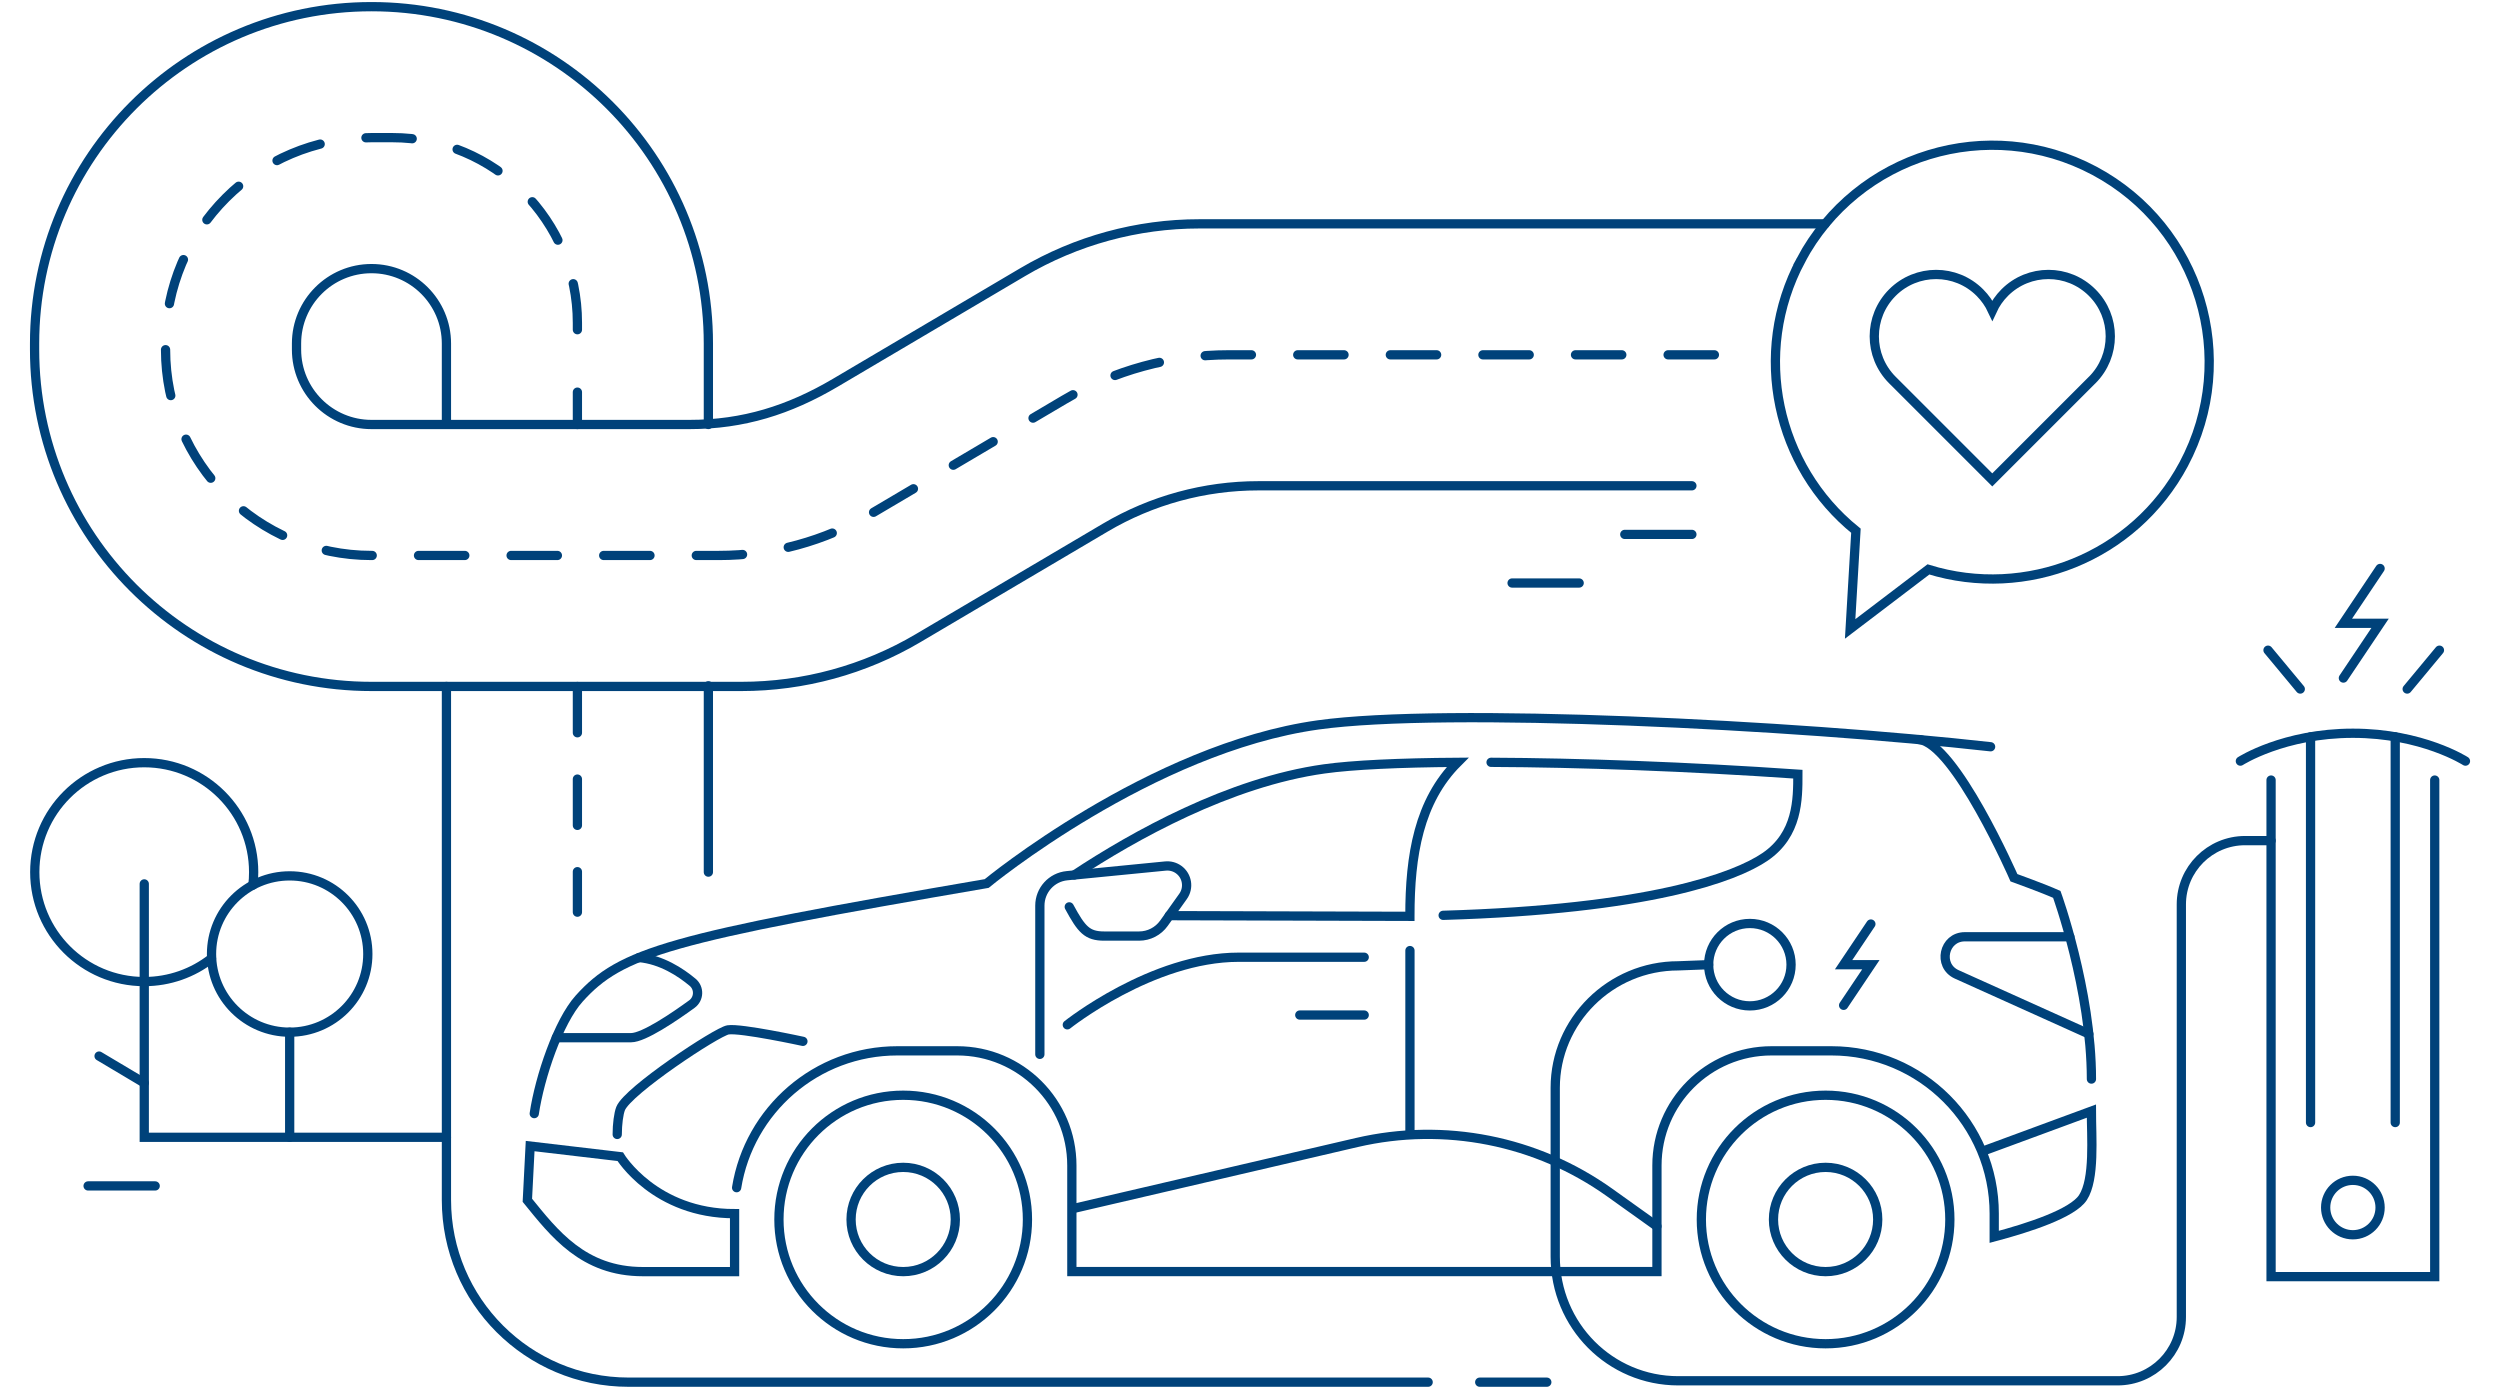 <svg width="540" height="300" viewBox="0 0 540 300" fill="none" xmlns="http://www.w3.org/2000/svg">
<g clip-path="url(#clip0_3979_53062)">
<path d="M447.09 202.341H424.41C419.83 202.341 418.48 208.591 422.66 210.471L451.19 223.331" stroke="#00427A" stroke-width="2" stroke-miterlimit="10" stroke-linecap="round"/>
<path d="M304.55 245.02V205.32" stroke="#00427A" stroke-width="2" stroke-miterlimit="10" stroke-linecap="round"/>
<path d="M195.09 290.25C209.913 290.25 221.93 278.234 221.93 263.41C221.93 248.587 209.913 236.57 195.09 236.57C180.267 236.57 168.25 248.587 168.25 263.41C168.25 278.234 180.267 290.25 195.09 290.25Z" stroke="#00427A" stroke-width="2" stroke-miterlimit="10" stroke-linecap="round"/>
<path d="M195.09 274.67C201.309 274.67 206.35 269.629 206.35 263.41C206.35 257.192 201.309 252.15 195.09 252.15C188.871 252.15 183.83 257.192 183.83 263.41C183.83 269.629 188.871 274.67 195.09 274.67Z" stroke="#00427A" stroke-width="2" stroke-miterlimit="10" stroke-linecap="round"/>
<path d="M394.33 290.25C409.154 290.25 421.17 278.234 421.17 263.41C421.17 248.587 409.154 236.57 394.33 236.57C379.507 236.57 367.49 248.587 367.49 263.41C367.49 278.234 379.507 290.25 394.33 290.25Z" stroke="#00427A" stroke-width="2" stroke-miterlimit="10" stroke-linecap="round"/>
<path d="M394.33 274.67C400.549 274.67 405.59 269.629 405.59 263.41C405.59 257.192 400.549 252.15 394.33 252.15C388.112 252.15 383.07 257.192 383.07 263.41C383.07 269.629 388.112 274.67 394.33 274.67Z" stroke="#00427A" stroke-width="2" stroke-miterlimit="10" stroke-linecap="round"/>
<path d="M115.4 240.54C116.58 232.62 120.62 220.66 125.1 215.69C134.17 205.62 144.38 202.63 213.12 190.84C213.12 190.84 248.57 161.61 284.72 156.58C312.24 152.75 387.84 156.58 429.97 161.3" stroke="#00427A" stroke-width="2" stroke-miterlimit="10" stroke-linecap="round"/>
<path d="M357.9 264.88L347.72 257.61C331.91 246.32 312.01 242.38 293.08 246.78L232.05 260.99" stroke="#00427A" stroke-width="2" stroke-miterlimit="10" stroke-linecap="round"/>
<path d="M120.16 224.14H136.31C139.05 224.14 145.63 219.66 149.44 216.89C151.02 215.74 151.1 213.42 149.6 212.17C147.04 210.03 142.88 207.27 138.02 206.83" stroke="#00427A" stroke-width="2" stroke-miterlimit="10" stroke-linecap="round"/>
<path d="M173.43 224.931C173.43 224.931 160.03 222.021 157.26 222.451C154.88 222.831 135.57 235.591 134.05 239.451C133.63 240.511 133.32 242.841 133.32 245.041" stroke="#00427A" stroke-width="2" stroke-miterlimit="10" stroke-linecap="round"/>
<path d="M159.11 256.54C161.8 239.78 176.32 226.98 193.84 226.98H206.75C220.43 226.98 231.52 238.07 231.52 251.75V274.66H357.9V251.75C357.9 238.07 368.99 226.98 382.67 226.98H395.58C415 226.98 430.75 242.73 430.75 262.15V267.16C438.18 265.19 447.68 262.1 449.91 258.68C452.52 254.69 451.74 245.62 451.74 240L428.09 248.72" stroke="#00427A" stroke-width="2" stroke-miterlimit="10" stroke-linecap="round"/>
<path d="M158.67 262.151C141.45 262.151 133.97 249.841 133.97 249.841L114.51 247.551L113.91 259.261C119.66 266.331 125.96 274.671 138.86 274.671H158.67V262.161V262.151Z" stroke="#00427A" stroke-width="2" stroke-miterlimit="10" stroke-linecap="round"/>
<path d="M414.49 159.74C422.27 160.48 435.01 189.59 435.01 189.59C435.01 189.59 441.44 191.91 444.27 193.19C444.27 193.19 451.75 213.83 451.75 233.08" stroke="#00427A" stroke-width="2" stroke-miterlimit="10" stroke-linecap="round"/>
<path d="M224.61 227.741V195.621C224.61 192.271 227.15 189.471 230.48 189.151L251.74 187.061C252.76 186.961 253.79 187.241 254.62 187.851C256.45 189.201 256.86 191.771 255.54 193.621L251.41 199.421C250.17 201.161 248.17 202.191 246.04 202.191H238.51C234.81 202.191 233.61 200.771 230.96 195.881" stroke="#00427A" stroke-width="2" stroke-miterlimit="10" stroke-linecap="round"/>
<path d="M322.07 164.66C341.07 164.74 364.53 165.58 388.34 167.22C388.34 172.67 388.34 180.23 381.27 185.07C374.76 189.52 356.13 196.41 311.72 197.71" stroke="#00427A" stroke-width="2" stroke-miterlimit="10" stroke-linecap="round"/>
<path d="M232.06 188.99C244.88 180.53 265.57 168.93 286.04 166.08C292.13 165.23 302.23 164.75 314.85 164.66C306.47 173.04 304.54 184.74 304.54 197.78V197.93L252.56 197.78" stroke="#00427A" stroke-width="2" stroke-miterlimit="10" stroke-linecap="round"/>
<path d="M294.67 206.761C294.67 206.761 270.75 206.761 267.54 206.761C248.86 206.761 230.54 221.361 230.54 221.361" stroke="#00427A" stroke-width="2" stroke-miterlimit="10" stroke-linecap="round"/>
<path d="M294.67 219.25H280.75" stroke="#00427A" stroke-width="2" stroke-miterlimit="10" stroke-linecap="round"/>
<path d="M525.9 168.491V275.751H490.55V168.491" stroke="#00427A" stroke-width="2" stroke-miterlimit="10" stroke-linecap="round"/>
<path d="M483.92 164.401C483.92 164.401 493.25 158.381 508.23 158.381C523.21 158.381 532.54 164.401 532.54 164.401" stroke="#00427A" stroke-width="2" stroke-miterlimit="10" stroke-linecap="round"/>
<path d="M499.08 242.47V159.15" stroke="#00427A" stroke-width="2" stroke-miterlimit="10" stroke-linecap="round"/>
<path d="M517.37 159.15V242.47" stroke="#00427A" stroke-width="2" stroke-miterlimit="10" stroke-linecap="round"/>
<path d="M490.55 181.571H484.95C477.34 181.571 471.17 187.741 471.17 195.351V284.471C471.17 292.081 465 298.251 457.39 298.251H362.51C347.83 298.251 335.93 286.351 335.93 271.421V234.951C335.93 220.521 347.83 208.621 362.51 208.621L369.07 208.371" stroke="#00427A" stroke-width="2" stroke-miterlimit="10" stroke-linecap="round"/>
<path d="M377.97 217.271C382.886 217.271 386.87 213.286 386.87 208.371C386.87 203.455 382.886 199.471 377.97 199.471C373.055 199.471 369.07 203.455 369.07 208.371C369.07 213.286 373.055 217.271 377.97 217.271Z" stroke="#00427A" stroke-width="2" stroke-miterlimit="10" stroke-linecap="round"/>
<path d="M451.9 82.09L430.33 103.66L408.76 82.09C403.54 76.87 403.54 68.42 408.76 63.2C413.98 57.98 422.43 57.98 427.65 63.2C428.8 64.35 429.69 65.65 430.34 67.04C430.98 65.65 431.88 64.34 433.02 63.2C438.24 57.98 446.69 57.98 451.91 63.2C457.13 68.42 457.13 76.87 451.91 82.09" stroke="#00427A" stroke-width="2" stroke-miterlimit="10" stroke-linecap="round"/>
<path d="M388.99 56.19C401.16 33.36 429.53 24.71 452.37 36.88C475.2 49.05 483.85 77.42 471.68 100.26C460.94 120.41 437.57 129.5 416.54 122.99C410.95 127.24 399.63 135.85 399.63 135.85L400.88 114.64C383.74 100.81 378.26 76.34 389 56.19H388.99Z" stroke="#00427A" stroke-width="2" stroke-miterlimit="10" stroke-linecap="round"/>
<path d="M308.48 298.55H135.77C114.04 298.55 96.43 280.94 96.43 259.21V148.271" stroke="#00427A" stroke-width="2" stroke-miterlimit="10" stroke-linecap="round"/>
<path d="M334.11 298.551H319.62" stroke="#00427A" stroke-width="2" stroke-miterlimit="10" stroke-linecap="round"/>
<path d="M153.01 148.131V188.381" stroke="#00427A" stroke-width="2" stroke-miterlimit="10" stroke-linecap="round"/>
<path d="M124.72 148.281V197.031" stroke="#00427A" stroke-width="2" stroke-miterlimit="10" stroke-linecap="round" stroke-dasharray="10 10"/>
<path d="M394.23 48.351H259.06C245.64 48.351 232.48 51.951 220.92 58.771L180.46 82.661C170.45 88.571 160.54 91.691 148.91 91.691H80.24C71.3 91.691 64.05 84.441 64.05 75.501V74.211C64.05 65.271 71.3 58.021 80.24 58.021C89.18 58.021 96.43 65.271 96.43 74.211V91.691" stroke="#00427A" stroke-width="2" stroke-miterlimit="10" stroke-linecap="round"/>
<path d="M365.45 104.93H271.8C260.17 104.93 248.76 108.05 238.75 113.96L198.29 137.85C186.74 144.67 173.57 148.27 160.15 148.27H80.24C40.05 148.27 7.47 115.69 7.47 75.5V74.21C7.47 34.02 40.05 1.44 80.24 1.44C120.43 1.44 153.01 34.02 153.01 74.21V91.69" stroke="#00427A" stroke-width="2" stroke-miterlimit="10" stroke-linecap="round"/>
<path d="M370.31 76.641H265.42C252.9 76.641 240.61 80.001 229.83 86.361L188.08 111.02C178.14 116.89 166.82 119.98 155.28 119.98H80.24C55.67 119.98 35.76 100.07 35.76 75.501V74.21C35.76 49.641 55.67 29.73 80.24 29.73H84.72C106.81 29.73 124.72 47.641 124.72 69.731V78.621" stroke="#00427A" stroke-width="2" stroke-miterlimit="10" stroke-linecap="round" stroke-dasharray="10 10"/>
<path d="M124.72 84.7V91.7" stroke="#00427A" stroke-width="2" stroke-miterlimit="10" stroke-linecap="round" stroke-dasharray="10 10"/>
<path d="M54.63 191.18C54.74 190.26 54.79 189.33 54.79 188.38C54.79 175.33 44.21 164.74 31.15 164.74C18.1 164.74 7.51 175.32 7.51 188.38C7.51 201.43 18.09 212.02 31.15 212.02C36.63 212.02 41.68 210.15 45.69 207.02" stroke="#00427A" stroke-width="2" stroke-miterlimit="10" stroke-linecap="round"/>
<path d="M62.57 222.95C71.893 222.95 79.45 215.393 79.45 206.07C79.45 196.748 71.893 189.19 62.57 189.19C53.248 189.19 45.69 196.748 45.69 206.07C45.69 215.393 53.248 222.95 62.57 222.95Z" stroke="#00427A" stroke-width="2" stroke-miterlimit="10" stroke-linecap="round"/>
<path d="M62.57 222.95V245.66" stroke="#00427A" stroke-width="2" stroke-miterlimit="10" stroke-linecap="round"/>
<path d="M31.16 233.92L21.4 228.11" stroke="#00427A" stroke-width="2" stroke-miterlimit="10" stroke-linecap="round"/>
<path d="M31.16 190.921V245.661H96.43" stroke="#00427A" stroke-width="2" stroke-miterlimit="10" stroke-linecap="round"/>
<path d="M33.52 256.16H19.03" stroke="#00427A" stroke-width="2" stroke-miterlimit="10" stroke-linecap="round"/>
<path d="M365.45 115.431H350.95" stroke="#00427A" stroke-width="2" stroke-miterlimit="10" stroke-linecap="round"/>
<path d="M506.17 146.46L514.1 134.63H506.17L514.1 122.79" stroke="#00427A" stroke-width="2" stroke-miterlimit="10" stroke-linecap="round"/>
<path d="M519.95 148.83L526.92 140.44" stroke="#00427A" stroke-width="2" stroke-miterlimit="10" stroke-linecap="round"/>
<path d="M496.86 148.83L489.89 140.44" stroke="#00427A" stroke-width="2" stroke-miterlimit="10" stroke-linecap="round"/>
<path d="M398.22 217.151L404.11 208.371H398.22L404.11 199.591" stroke="#00427A" stroke-width="2" stroke-miterlimit="10" stroke-linecap="round"/>
<path d="M341.1 125.931H326.61" stroke="#00427A" stroke-width="2" stroke-miterlimit="10" stroke-linecap="round"/>
<path d="M508.22 266.71C511.467 266.71 514.1 264.078 514.1 260.83C514.1 257.583 511.467 254.95 508.22 254.95C504.972 254.95 502.34 257.583 502.34 260.83C502.34 264.078 504.972 266.71 508.22 266.71Z" stroke="#00427A" stroke-width="2" stroke-miterlimit="10" stroke-linecap="round"/>
</g>
<defs>
<clipPath id="clip0_3979_53062">
<rect width="540" height="300" fill="white"/>
</clipPath>
</defs>
</svg>
